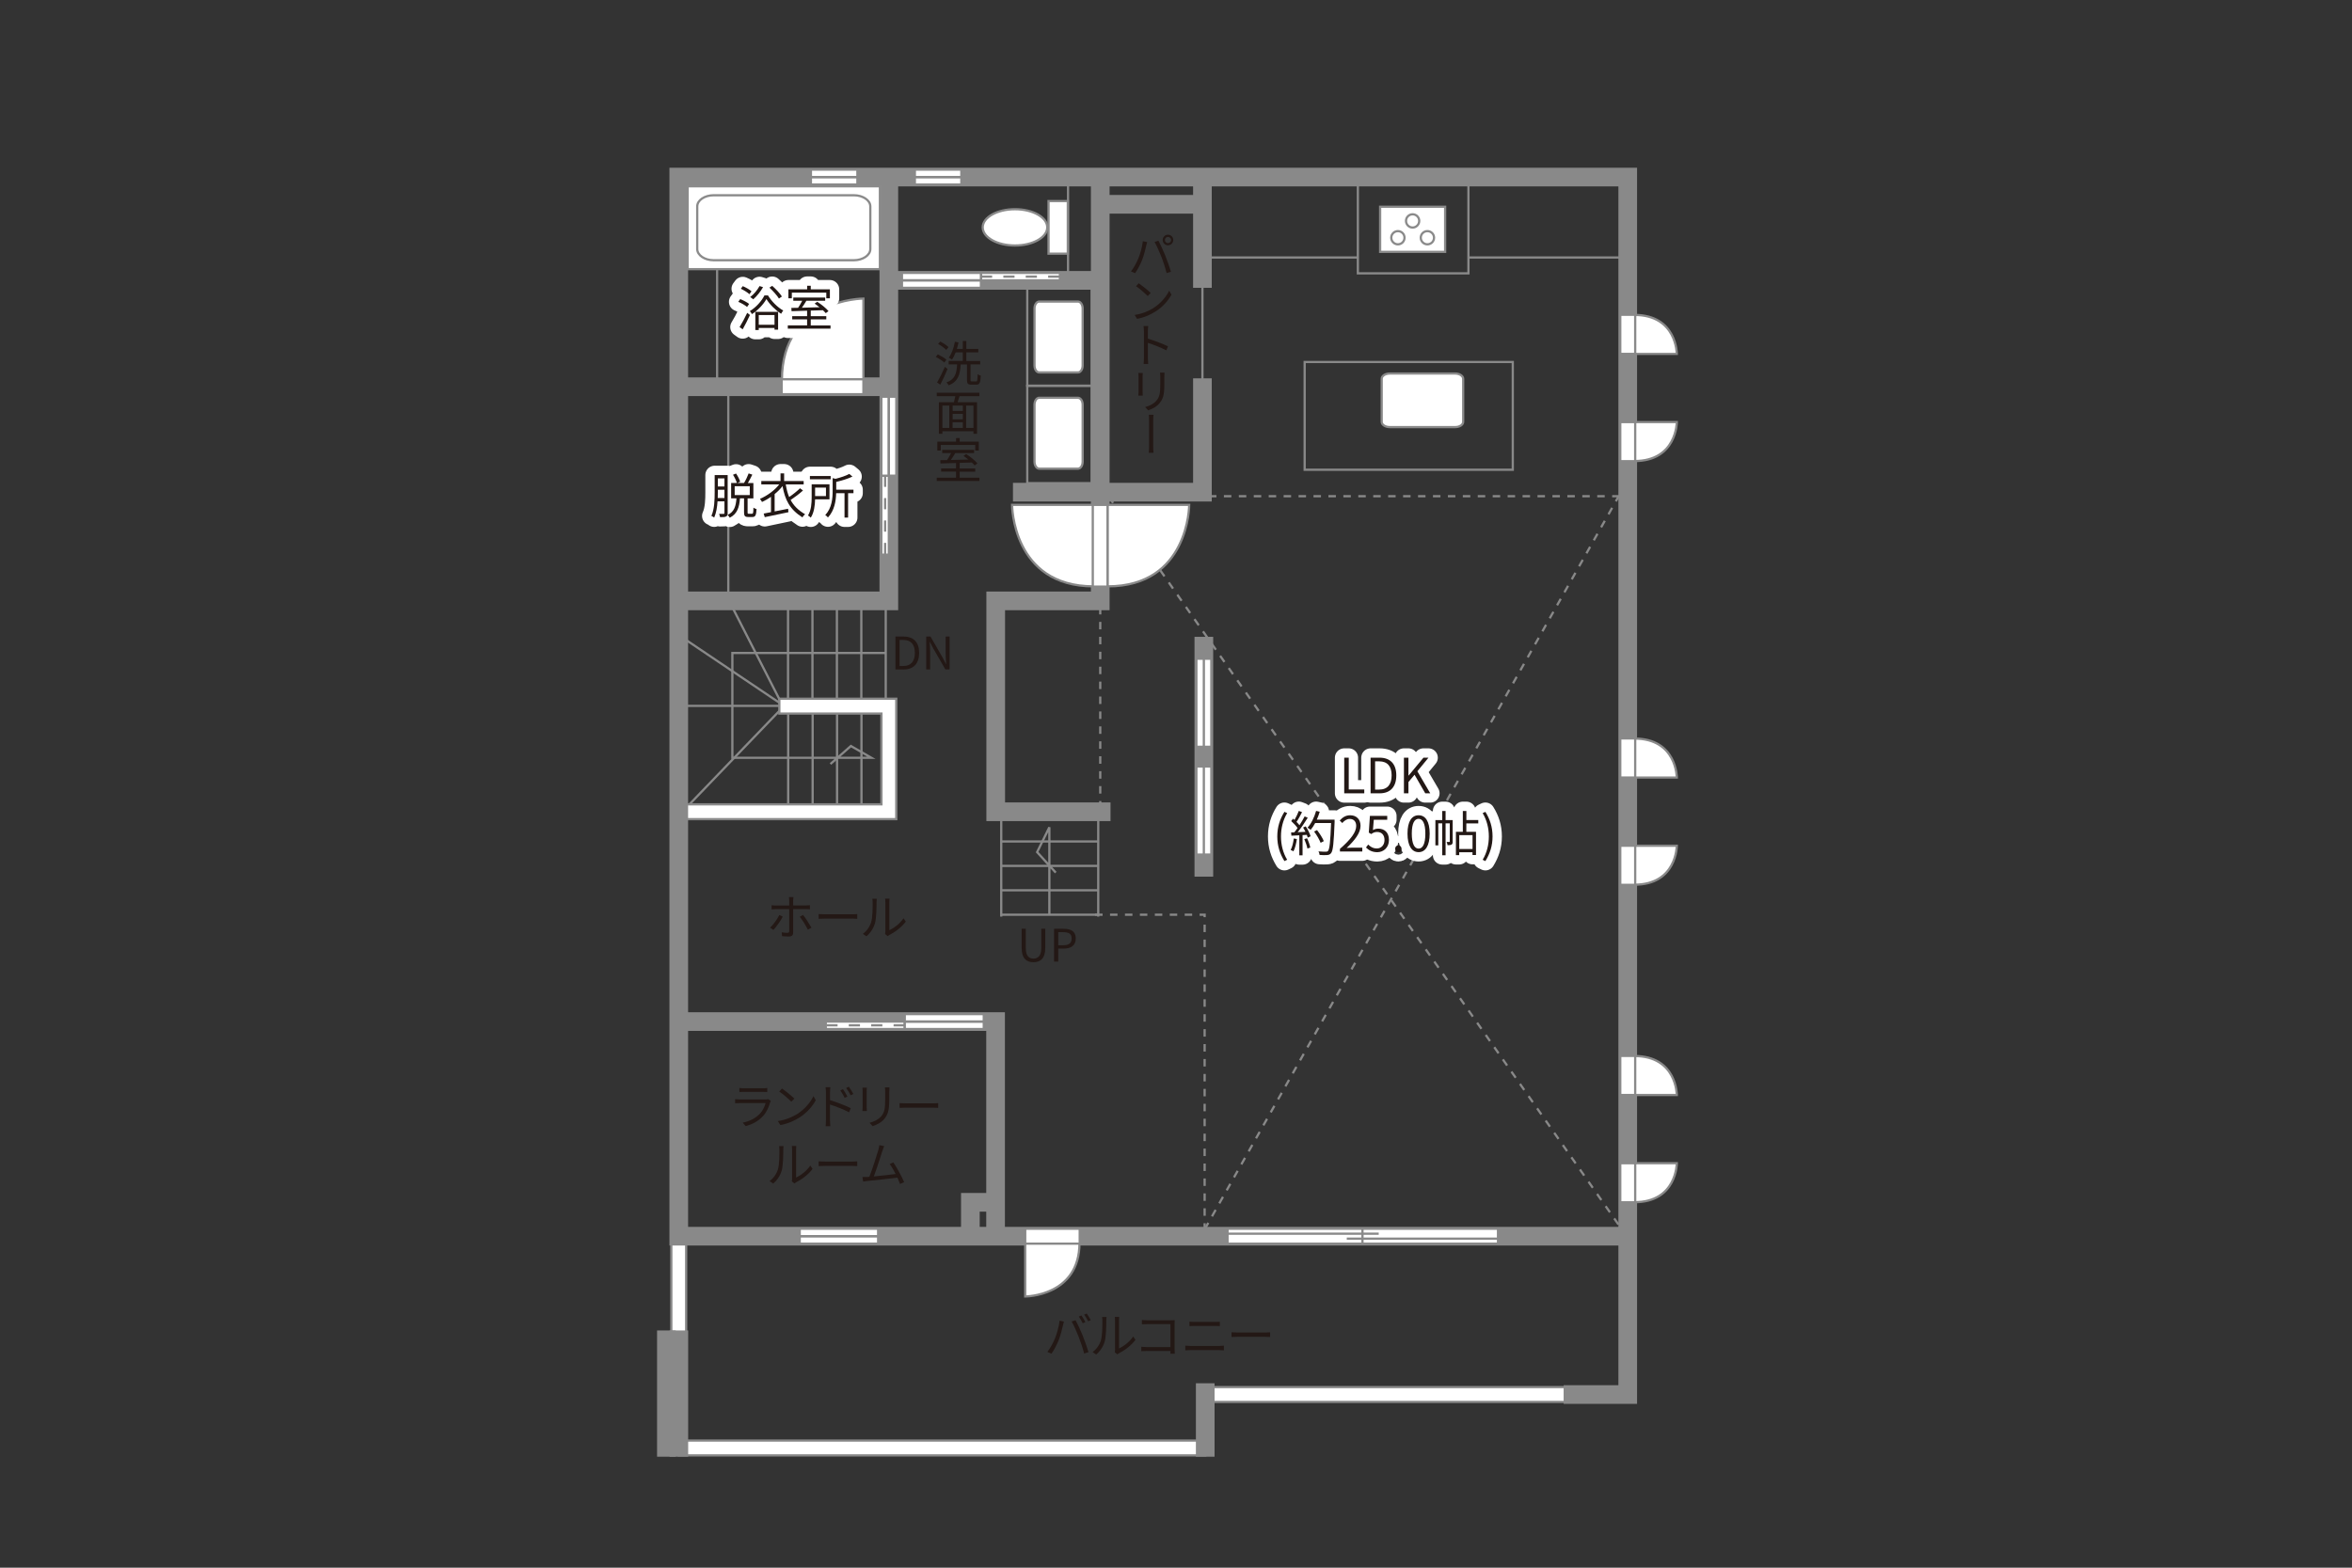 <?xml version="1.0" encoding="UTF-8"?><svg xmlns="http://www.w3.org/2000/svg" viewBox="0 0 630 420"><rect x="0" y="0" width="630" height="420" fill="#333333" stroke="none"/><defs><style>.cls-1{stroke-dasharray:3 3;}.cls-1,.cls-2,.cls-3,.cls-4,.cls-5,.cls-6,.cls-7,.cls-8{fill:none;}.cls-1,.cls-2,.cls-3,.cls-9,.cls-10,.cls-6,.cls-11,.cls-8{stroke-width:.6px;}.cls-1,.cls-3,.cls-9,.cls-5,.cls-6,.cls-11,.cls-8{stroke:#898989;}.cls-2,.cls-10{stroke:#8a8a8a;}.cls-3,.cls-6{stroke-miterlimit:10;}.cls-12{fill:#231815;}.cls-4{stroke:#b29a82;stroke-width:.5px;}.cls-9,.cls-10,.cls-11{fill:#fff;}.cls-5,.cls-7{stroke-width:5px;}.cls-6{stroke-dasharray:2 2;}.cls-7{stroke:#fff;stroke-linejoin:round;}.cls-11{stroke-linecap:square;}</style></defs><g id="_レイヤー_1"><line class="cls-4" x1="294.11" y1="131.59" x2="294.11" y2="157.87"/></g><g id="_罫線"><line class="cls-8" x1="211.12" y1="190.03" x2="211.12" y2="215.88"/><line class="cls-8" x1="217.67" y1="190.03" x2="217.67" y2="215.88"/><line class="cls-8" x1="224.21" y1="190.03" x2="224.21" y2="215.88"/><line class="cls-8" x1="230.75" y1="190.03" x2="230.75" y2="215.88"/><line class="cls-8" x1="211.08" y1="162.12" x2="211.08" y2="187.97"/><line class="cls-8" x1="217.62" y1="162.12" x2="217.62" y2="187.97"/><line class="cls-8" x1="224.17" y1="162.12" x2="224.17" y2="187.97"/><line class="cls-8" x1="230.71" y1="162.12" x2="230.71" y2="187.97"/><line class="cls-8" x1="237.25" y1="162.12" x2="237.25" y2="187.97"/><line class="cls-8" x1="209.17" y1="189.11" x2="182.58" y2="189.11"/><line class="cls-8" x1="182.25" y1="170.44" x2="209.5" y2="188.77"/><line class="cls-8" x1="209.5" y1="188.77" x2="195.83" y2="162.02"/><line class="cls-8" x1="184" y1="216.19" x2="209.17" y2="190.02"/><path class="cls-9" d="M208.75,187.2v3.97h27.35v24.32h-54.85v3.97h58.82v-32.26h-31.32Z"/><rect class="cls-9" x="179.82" y="329.27" width="3.97" height="31"/><rect class="cls-9" x="181.83" y="385.95" width="141" height="3.97"/><rect class="cls-9" x="322.83" y="371.62" width="99.17" height="3.97"/><line class="cls-8" x1="268.19" y1="225.44" x2="294.04" y2="225.44"/><line class="cls-8" x1="268.19" y1="231.98" x2="294.04" y2="231.98"/><line class="cls-8" x1="268.19" y1="238.52" x2="294.04" y2="238.52"/><line class="cls-8" x1="268.19" y1="245.06" x2="294.04" y2="245.06"/><line class="cls-8" x1="268.19" y1="245.57" x2="268.19" y2="217.99"/><line class="cls-8" x1="294.17" y1="245.57" x2="294.17" y2="217.99"/><line class="cls-6" x1="323.83" y1="132.94" x2="436" y2="132.94"/><line class="cls-6" x1="297" y1="133.11" x2="433.67" y2="328.27"/><line class="cls-6" x1="294.71" y1="158.61" x2="294.71" y2="216.27"/><polyline class="cls-6" points="293.33 245.06 322.67 245.06 322.67 330.27"/><line class="cls-6" x1="322.67" y1="329.36" x2="433.58" y2="132.94"/><polyline class="cls-8" points="281.08 245.06 281.08 227.86 281.08 221.64 277.8 228.29 282.79 233.78"/><polyline class="cls-8" points="237.25 174.94 196.17 174.94 196.17 203.02 227.75 203.02 233.41 203.02 227.92 199.86 222.44 204.68"/><rect class="cls-8" x="349.46" y="96.98" width="55.75" height="28.87"/><rect class="cls-8" x="363.71" y="48.48" width="29.62" height="24.75"/><line class="cls-8" x1="363.71" y1="68.98" x2="322.08" y2="68.98"/><line class="cls-8" x1="393.33" y1="68.98" x2="433.83" y2="68.98"/><line class="cls-8" x1="286.08" y1="45.86" x2="286.08" y2="73.61"/><line class="cls-8" x1="322.08" y1="73.36" x2="322.08" y2="104.61"/><line class="cls-8" x1="192.08" y1="71.98" x2="192.08" y2="101.48"/><line class="cls-8" x1="195.08" y1="103.61" x2="195.08" y2="160.98"/></g><g id="_外壁"><line class="cls-5" x1="181.83" y1="356.44" x2="181.83" y2="390.27"/><line class="cls-5" x1="178.5" y1="356.44" x2="178.5" y2="390.27"/><line class="cls-5" x1="322.83" y1="390.27" x2="322.83" y2="370.59"/><polyline class="cls-5" points="418.83 373.61 436 373.61 436 47.44 181.81 47.44 181.81 331.19 434.25 331.19"/><polyline class="cls-5" points="266.67 329.69 266.67 273.69 180.58 273.69"/><polyline class="cls-5" points="259.92 330.27 259.92 322.11 266.67 322.11"/><polyline class="cls-5" points="297.46 217.48 266.71 217.48 266.71 160.98 294.71 160.98 294.71 47.44"/><line class="cls-5" x1="322.46" y1="170.61" x2="322.46" y2="234.86"/><polyline class="cls-5" points="182.96 160.98 238.08 160.98 238.08 47.44"/><line class="cls-5" x1="237.21" y1="103.61" x2="181.81" y2="103.61"/><line class="cls-5" x1="238.71" y1="75.11" x2="293.83" y2="75.11"/><line class="cls-5" x1="294.71" y1="54.73" x2="322.46" y2="54.73"/><line class="cls-5" x1="322.08" y1="47.44" x2="322.08" y2="77.11"/><polyline class="cls-5" points="322.08 101.36 322.08 131.86 271.33 131.86"/></g><g id="_パーツ"><polygon class="cls-11" points="324.46 176.48 320.46 176.48 320.46 200.07 324.46 200.07 324.46 176.48 324.46 176.48"/><line class="cls-8" x1="322.46" y1="200.07" x2="322.46" y2="176.48"/><polygon class="cls-11" points="324.46 205.35 320.46 205.35 320.46 228.95 324.46 228.95 324.46 205.35 324.46 205.35"/><line class="cls-8" x1="322.46" y1="228.95" x2="322.46" y2="205.36"/><rect class="cls-11" x="221.19" y="273.69" width="21.16" height="2"/><polygon class="cls-11" points="263.51 271.69 263.51 275.69 242.35 275.69 242.35 271.69 263.51 271.69 263.51 271.69"/><line class="cls-8" x1="242.35" y1="273.69" x2="263.51" y2="273.69"/><line class="cls-8" x1="242.35" y1="273.69" x2="263.51" y2="273.69"/><line class="cls-1" x1="242.35" y1="274.69" x2="221.2" y2="274.69"/><path class="cls-11" d="M231.27,79.99v21.83h-21.83c0-21.8,21.83-21.83,21.83-21.83Z"/><polygon class="cls-11" points="209.37 105.61 209.37 101.61 231.27 101.61 231.27 105.61 209.37 105.61 209.37 105.61"/><polygon class="cls-11" points="328.8 333.19 328.8 329.19 401.25 329.19 401.25 333.19 328.8 333.19 328.8 333.19"/><line class="cls-8" x1="364.95" y1="329.19" x2="364.95" y2="333.19"/><line class="cls-8" x1="328.8" y1="330.52" x2="369.3" y2="330.52"/><line class="cls-8" x1="360.74" y1="331.85" x2="401.25" y2="331.85"/><path class="cls-11" d="M274.61,347.34v-14.36h14.54c0,14.34-14.54,14.36-14.54,14.36Z"/><polygon class="cls-11" points="289.21 329.19 289.21 333.19 274.61 333.19 274.61 329.19 289.21 329.19 289.21 329.19"/><line class="cls-11" x1="235.21" y1="329.19" x2="235.21" y2="331.19"/><polygon class="cls-11" points="214.21 333.19 214.21 329.19 235.21 329.19 235.21 333.19 214.21 333.19 214.21 333.19"/><line class="cls-8" x1="235.21" y1="331.19" x2="214.21" y2="331.19"/><line class="cls-8" x1="235.21" y1="331.19" x2="214.21" y2="331.19"/><path class="cls-11" d="M449.15,94.81h-11.36v-10.44c11.35,0,11.36,10.44,11.36,10.44Z"/><polygon class="cls-11" points="434 84.33 438 84.33 438 94.81 434 94.81 434 84.33 434 84.33"/><path class="cls-11" d="M449.15,113.08h-11.36v10.44c11.35,0,11.36-10.44,11.36-10.44Z"/><polygon class="cls-11" points="434 123.56 438 123.56 438 113.08 434 113.08 434 123.56 434 123.56"/><path class="cls-11" d="M449.15,208.31h-11.36v-10.44c11.35,0,11.36,10.44,11.36,10.44Z"/><polygon class="cls-11" points="434 197.83 438 197.83 438 208.31 434 208.31 434 197.83 434 197.83"/><path class="cls-11" d="M449.15,226.58h-11.36v10.44c11.35,0,11.36-10.44,11.36-10.44Z"/><polygon class="cls-11" points="434 237.06 438 237.06 438 226.58 434 226.58 434 237.06 434 237.06"/><path class="cls-11" d="M449.15,293.36h-11.36v-10.44c11.35,0,11.36,10.44,11.36,10.44Z"/><polygon class="cls-11" points="434 282.89 438 282.89 438 293.36 434 293.36 434 282.89 434 282.89"/><path class="cls-11" d="M449.15,311.64h-11.36v10.44c11.35,0,11.36-10.44,11.36-10.44Z"/><polygon class="cls-11" points="434 322.11 438 322.11 438 311.64 434 311.64 434 322.11 434 322.11"/><rect class="cls-11" x="236.08" y="127.44" width="2" height="21.16"/><polygon class="cls-11" points="240.08 106.28 236.08 106.28 236.08 127.44 240.08 127.44 240.08 106.28 240.08 106.28"/><line class="cls-8" x1="238.08" y1="127.44" x2="238.08" y2="106.28"/><line class="cls-8" x1="238.08" y1="127.44" x2="238.08" y2="106.28"/><line class="cls-1" x1="237.08" y1="127.44" x2="237.08" y2="148.59"/><rect class="cls-11" x="262.75" y="73.11" width="21.16" height="2"/><polygon class="cls-11" points="241.59 77.11 241.59 73.11 262.75 73.11 262.75 77.11 241.59 77.11 241.59 77.11"/><line class="cls-8" x1="262.75" y1="75.11" x2="241.59" y2="75.11"/><line class="cls-8" x1="262.75" y1="75.11" x2="241.59" y2="75.11"/><line class="cls-1" x1="262.75" y1="74.11" x2="283.91" y2="74.11"/><line class="cls-11" x1="229.67" y1="45.44" x2="229.67" y2="47.44"/><polygon class="cls-11" points="217.21 49.44 217.21 45.44 229.66 45.44 229.66 49.44 217.21 49.44 217.21 49.44"/><line class="cls-8" x1="229.67" y1="47.44" x2="217.21" y2="47.44"/><line class="cls-8" x1="229.67" y1="47.44" x2="217.21" y2="47.44"/><line class="cls-11" x1="257.5" y1="45.44" x2="257.5" y2="47.44"/><polygon class="cls-11" points="245.05 49.44 245.05 45.44 257.5 45.44 257.5 49.44 245.05 49.44 245.05 49.44"/><line class="cls-8" x1="257.5" y1="47.44" x2="245.05" y2="47.44"/><line class="cls-8" x1="257.5" y1="47.44" x2="245.05" y2="47.44"/><path class="cls-11" d="M271.09,135.26h21.83v21.83c-21.8,0-21.83-21.83-21.83-21.83Z"/><polygon class="cls-11" points="296.71 157.16 292.71 157.16 292.71 135.26 296.71 135.26 296.71 157.16 296.71 157.16"/><path class="cls-11" d="M318.54,135.26h-21.83v21.83c21.8,0,21.83-21.83,21.83-21.83Z"/><rect class="cls-3" x="275.16" y="77.25" width="17.26" height="26.09"/><rect class="cls-3" x="275.16" y="103.35" width="17.26" height="26.09"/><rect class="cls-10" x="184.19" y="49.91" width="51.5" height="22.2"/><path class="cls-2" d="M233.12,55.3c0-1.65-1.99-2.99-4.41-2.99h-37.55c-2.42,0-4.4,1.34-4.4,2.99v11.42c0,1.65,1.98,3,4.4,3h37.55c2.42,0,4.41-1.35,4.41-3v-11.42Z"/><rect class="cls-10" x="280.86" y="53.87" width="5.16" height="14.09"/><path class="cls-10" d="M271.87,65.77c4.77,0,8.65-2.17,8.65-4.86s-3.88-4.86-8.65-4.86-8.64,2.17-8.64,4.86,3.87,4.86,8.64,4.86Z"/><path class="cls-10" d="M288.74,80.79c.7,0,1.26.84,1.26,1.86v15.26c0,1.03-.56,1.87-1.26,1.87h-10.37c-.7,0-1.27-.84-1.27-1.87v-15.26c0-1.03.57-1.86,1.27-1.86h10.37Z"/><path class="cls-10" d="M288.74,106.57c.7,0,1.26.84,1.26,1.86v15.26c0,1.03-.56,1.87-1.26,1.87h-10.37c-.7,0-1.27-.84-1.27-1.87v-15.26c0-1.03.57-1.86,1.27-1.86h10.37Z"/><path class="cls-10" d="M391.92,113.02c0,.78-.96,1.4-2.14,1.4h-17.53c-1.18,0-2.15-.62-2.15-1.4v-11.54c0-.78.97-1.41,2.15-1.41h17.53c1.18,0,2.14.64,2.14,1.41v11.54Z"/><rect class="cls-10" x="369.68" y="55.39" width="17.41" height="12.09"/><path class="cls-10" d="M380.56,63.69c0-.98.79-1.77,1.78-1.77s1.78.79,1.78,1.77-.8,1.77-1.78,1.77-1.78-.8-1.78-1.77Z"/><path class="cls-10" d="M372.66,63.69c0-.98.8-1.77,1.78-1.77s1.77.79,1.77,1.77-.79,1.77-1.77,1.77-1.78-.8-1.78-1.77Z"/><path class="cls-10" d="M376.61,59.18c0-.98.8-1.77,1.77-1.77s1.77.79,1.77,1.77-.8,1.78-1.77,1.78-1.77-.8-1.77-1.78Z"/></g><g id="_文字"><path class="cls-12" d="M252.94,97.14c-.48-.47-1.47-1.11-2.28-1.51l.53-.69c.79.38,1.81.96,2.31,1.42l-.57.78ZM253.81,98.84c-.55,1.36-1.3,2.99-1.94,4.21l-.86-.58c.6-1.03,1.46-2.73,2.09-4.19l.7.56ZM253.46,93.74c-.46-.49-1.4-1.16-2.18-1.59l.57-.65c.78.39,1.74,1.01,2.21,1.5l-.6.74ZM261.44,102.19c.33,0,.39-.27.43-1.95.21.17.58.34.84.4-.09,1.91-.31,2.42-1.18,2.42h-1.31c-.96,0-1.21-.29-1.21-1.29v-4.13h-1.68c-.18,2.77-.69,4.58-3.22,5.6-.1-.23-.38-.6-.6-.77,2.33-.86,2.72-2.42,2.86-4.84h-2.26v-.92h3.78v-2.31h-1.9c-.3.74-.62,1.42-1,1.94-.2-.14-.61-.42-.85-.52.78-1.03,1.33-2.64,1.64-4.26l.96.18c-.12.6-.26,1.18-.44,1.74h1.59v-2.12h.95v2.12h3.2v.92h-3.2v2.31h3.71v.92h-2.59v4.12c0,.36.05.43.38.43h1.1Z"/><path class="cls-12" d="M257.01,106.14c-.16.55-.34,1.13-.51,1.62h5.21v8.46h-.97v-.69h-8.31v.69h-.94v-8.46h4.02c.14-.49.27-1.09.38-1.62h-4.98v-.92h11.43v.92h-5.33ZM252.43,114.64h1.85v-5.98h-1.85v5.98ZM257.91,108.66h-2.74v1.43h2.74v-1.43ZM257.91,110.88h-2.74v1.46h2.74v-1.46ZM255.16,114.64h2.74v-1.51h-2.74v1.51ZM260.74,108.66h-1.95v5.98h1.95v-5.98Z"/><path class="cls-12" d="M262.35,127.98v.87h-11.44v-.87h5.17v-1.62h-3.99v-.86h3.99v-1.46c-1.57.05-3.03.09-4.17.13l-.05-.88c.53-.01,1.14-.01,1.81-.03.38-.56.79-1.27,1.1-1.88h-2.39v-.86h8.54v.86h-5.04c-.36.61-.79,1.29-1.2,1.86,1.46-.04,3.09-.08,4.72-.13-.43-.35-.88-.69-1.3-.98l.69-.48c1.09.69,2.41,1.74,3.02,2.5l-.73.55c-.2-.23-.46-.51-.77-.79-1.08.04-2.18.08-3.25.1v1.5h4.16v.86h-4.16v1.62h5.29ZM251.99,120.71h-.92v-2.39h5.02v-.96h.97v.96h5.12v2.39h-.96v-1.5h-9.23v1.5Z"/><path class="cls-12" d="M200.12,82.24c-.51-.44-1.52-1.03-2.37-1.38l.53-.73c.82.33,1.86.87,2.38,1.3l-.55.81ZM198.1,87.63c.58-.92,1.42-2.47,2.05-3.82l.73.58c-.57,1.27-1.31,2.7-1.95,3.84l-.83-.6ZM200.74,78.82c-.48-.46-1.48-1.08-2.3-1.46l.52-.7c.82.35,1.85.92,2.34,1.39l-.56.77ZM205.72,79.16c.98,1.62,2.6,3.22,4.08,4.03-.19.23-.43.6-.57.87-1.47-.92-3.07-2.51-3.94-3.94-.78,1.39-2.28,3.03-3.89,4.04-.1-.26-.35-.6-.55-.82,1.64-.96,3.18-2.7,3.91-4.19h.95ZM204.39,76.93c-.68,1.21-1.69,2.46-2.63,3.26-.18-.17-.57-.46-.82-.6.97-.73,1.91-1.85,2.51-2.95l.94.29ZM202.31,83.54h6.11v4.78h-.96v-.46h-4.22v.55h-.92v-4.88ZM203.24,84.41v2.6h4.22v-2.6h-4.22ZM208.65,79.99c-.49-.81-1.59-2.04-2.55-2.93l.74-.48c.98.86,2.09,2.04,2.6,2.85l-.79.56Z"/><path class="cls-12" d="M222.46,87.18v.87h-11.44v-.87h5.17v-1.62h-3.99v-.86h3.99v-1.46c-1.57.05-3.03.09-4.17.13l-.05-.88c.53-.01,1.14-.01,1.81-.03.38-.56.79-1.27,1.1-1.88h-2.39v-.86h8.54v.86h-5.04c-.36.61-.79,1.29-1.2,1.86,1.46-.04,3.09-.08,4.72-.13-.43-.35-.88-.69-1.3-.98l.69-.48c1.09.69,2.41,1.74,3.02,2.5l-.73.55c-.2-.23-.46-.51-.77-.79-1.08.04-2.18.08-3.25.1v1.5h4.16v.86h-4.16v1.62h5.29ZM212.1,79.91h-.92v-2.39h5.02v-.96h.97v.96h5.12v2.39h-.96v-1.5h-9.23v1.5Z"/><path class="cls-7" d="M200.12,82.24c-.51-.44-1.52-1.03-2.37-1.38l.53-.73c.82.33,1.86.87,2.38,1.3l-.55.81ZM198.1,87.63c.58-.92,1.42-2.47,2.05-3.82l.73.58c-.57,1.27-1.31,2.7-1.95,3.84l-.83-.6ZM200.74,78.82c-.48-.46-1.48-1.08-2.3-1.46l.52-.7c.82.35,1.85.92,2.34,1.39l-.56.77ZM205.72,79.16c.98,1.62,2.6,3.22,4.08,4.03-.19.23-.43.6-.57.87-1.47-.92-3.07-2.51-3.94-3.94-.78,1.39-2.28,3.03-3.89,4.04-.1-.26-.35-.6-.55-.82,1.64-.96,3.18-2.7,3.91-4.19h.95ZM204.39,76.93c-.68,1.21-1.69,2.46-2.63,3.26-.18-.17-.57-.46-.82-.6.97-.73,1.91-1.85,2.51-2.95l.94.29ZM202.31,83.54h6.11v4.78h-.96v-.46h-4.22v.55h-.92v-4.88ZM203.24,84.41v2.6h4.22v-2.6h-4.22ZM208.65,79.99c-.49-.81-1.59-2.04-2.55-2.93l.74-.48c.98.86,2.09,2.04,2.6,2.85l-.79.56Z"/><path class="cls-7" d="M222.46,87.18v.87h-11.44v-.87h5.17v-1.62h-3.99v-.86h3.99v-1.46c-1.57.05-3.03.09-4.17.13l-.05-.88c.53-.01,1.14-.01,1.81-.03.38-.56.79-1.27,1.1-1.88h-2.39v-.86h8.54v.86h-5.04c-.36.61-.79,1.29-1.2,1.86,1.46-.04,3.09-.08,4.72-.13-.43-.35-.88-.69-1.3-.98l.69-.48c1.09.69,2.41,1.74,3.02,2.5l-.73.55c-.2-.23-.46-.51-.77-.79-1.08.04-2.18.08-3.25.1v1.5h4.16v.86h-4.16v1.62h5.29ZM212.1,79.91h-.92v-2.39h5.02v-.96h.97v.96h5.12v2.39h-.96v-1.5h-9.23v1.5Z"/><path class="cls-12" d="M200.12,82.24c-.51-.44-1.52-1.03-2.37-1.38l.53-.73c.82.33,1.86.87,2.38,1.3l-.55.81ZM198.1,87.63c.58-.92,1.42-2.47,2.05-3.82l.73.58c-.57,1.27-1.31,2.7-1.95,3.84l-.83-.6ZM200.74,78.82c-.48-.46-1.48-1.08-2.3-1.46l.52-.7c.82.35,1.85.92,2.34,1.39l-.56.77ZM205.72,79.16c.98,1.62,2.6,3.22,4.08,4.03-.19.23-.43.6-.57.87-1.47-.92-3.07-2.51-3.94-3.94-.78,1.39-2.28,3.03-3.89,4.04-.1-.26-.35-.6-.55-.82,1.64-.96,3.18-2.7,3.91-4.19h.95ZM204.39,76.93c-.68,1.21-1.69,2.46-2.63,3.26-.18-.17-.57-.46-.82-.6.97-.73,1.91-1.85,2.51-2.95l.94.29ZM202.31,83.54h6.11v4.78h-.96v-.46h-4.22v.55h-.92v-4.88ZM203.24,84.41v2.6h4.22v-2.6h-4.22ZM208.65,79.99c-.49-.81-1.59-2.04-2.55-2.93l.74-.48c.98.86,2.09,2.04,2.6,2.85l-.79.56Z"/><path class="cls-12" d="M222.46,87.18v.87h-11.44v-.87h5.17v-1.62h-3.99v-.86h3.99v-1.46c-1.57.05-3.03.09-4.17.13l-.05-.88c.53-.01,1.14-.01,1.81-.03.38-.56.79-1.27,1.1-1.88h-2.39v-.86h8.54v.86h-5.04c-.36.61-.79,1.29-1.2,1.86,1.46-.04,3.09-.08,4.72-.13-.43-.35-.88-.69-1.3-.98l.69-.48c1.09.69,2.41,1.74,3.02,2.5l-.73.55c-.2-.23-.46-.51-.77-.79-1.08.04-2.18.08-3.25.1v1.5h4.16v.86h-4.16v1.62h5.29ZM212.1,79.91h-.92v-2.39h5.02v-.96h.97v.96h5.12v2.39h-.96v-1.5h-9.23v1.5Z"/><path class="cls-12" d="M194.92,137.45c0,.49-.12.77-.43.92-.3.17-.78.18-1.61.18-.04-.23-.16-.64-.27-.88.56.01,1.08.01,1.22.01.17-.01.22-.08.22-.25v-3.12h-1.85c-.1,1.52-.35,3.12-.9,4.35-.17-.14-.53-.36-.75-.44.83-1.82.88-4.41.88-6.31v-4.64h3.48v10.17ZM194.05,133.42v-2.21h-1.77v.71c0,.46,0,.96-.03,1.5h1.79ZM192.28,128.17v2.16h1.77v-2.16h-1.77ZM201.47,137.62c.26,0,.31-.21.34-1.61.21.16.58.31.84.38-.09,1.68-.34,2.12-1.11,2.12h-1.12c-.9,0-1.12-.3-1.12-1.26v-3.74h-1.09c-.18,2.33-.69,4.16-2.74,5.19-.1-.23-.38-.57-.58-.74,1.85-.86,2.22-2.46,2.38-4.45h-1.43v-4.11h1.55c-.18-.6-.61-1.52-1.05-2.21l.82-.33c.47.69.94,1.6,1.1,2.2l-.75.34h1.78c.46-.73.96-1.79,1.24-2.57l.99.33c-.38.75-.79,1.59-1.2,2.25h1.48v4.11h-1.55v3.74c0,.34.04.38.31.38h.91ZM196.79,132.64h4.04v-2.38h-4.04v2.38Z"/><path class="cls-12" d="M215.11,131.39c-.96.87-2.28,1.87-3.34,2.56.81,1.5,2,2.73,3.88,3.82-.26.18-.57.55-.7.85-3.45-2.18-4.68-4.72-5.34-8.4-.58.77-1.31,1.5-2.12,2.15v4.64c1.14-.22,2.41-.47,3.61-.71l.09.92c-2.24.48-4.65.98-6.34,1.33l-.29-.96c.56-.1,1.22-.23,1.96-.38v-4.11c-.75.53-1.57,1-2.41,1.38-.12-.25-.38-.62-.55-.83,2.02-.87,3.99-2.34,5.16-3.87h-4.8v-.91h5.15v-2.05h.97v2.05h5.23v.91h-4.8c.21,1.27.49,2.38.91,3.38,1-.68,2.17-1.61,2.91-2.35l.81.6Z"/><path class="cls-12" d="M218.33,133.78c-.04,1.57-.26,3.55-1.16,4.9-.14-.16-.55-.47-.74-.58.88-1.4.98-3.38.98-4.85v-3.5h4.77v4.03h-3.85ZM222.5,128.4h-5.56v-.87h5.56v.87ZM218.33,130.64v2.26h2.91v-2.26h-2.91ZM228.6,132.13h-1.43v6.54h-.96v-6.54h-2.24c-.05,2.03-.44,4.64-2.2,6.51-.14-.21-.48-.53-.72-.65,1.79-1.91,1.98-4.5,1.98-6.46v-3.44l.77.19c1.38-.35,2.83-.83,3.68-1.31l.86.71c-1.17.57-2.83,1.07-4.35,1.43v2.08h4.62v.94Z"/><path class="cls-7" d="M194.92,137.45c0,.49-.12.77-.43.92-.3.17-.78.18-1.61.18-.04-.23-.16-.64-.27-.88.56.01,1.08.01,1.22.01.17-.01.22-.08.22-.25v-3.12h-1.85c-.1,1.52-.35,3.12-.9,4.35-.17-.14-.53-.36-.75-.44.83-1.82.88-4.41.88-6.31v-4.64h3.48v10.17ZM194.05,133.42v-2.21h-1.77v.71c0,.46,0,.96-.03,1.5h1.79ZM192.28,128.17v2.16h1.77v-2.16h-1.77ZM201.47,137.62c.26,0,.31-.21.34-1.61.21.16.58.31.84.38-.09,1.68-.34,2.12-1.11,2.12h-1.12c-.9,0-1.12-.3-1.12-1.26v-3.74h-1.09c-.18,2.33-.69,4.16-2.74,5.19-.1-.23-.38-.57-.58-.74,1.85-.86,2.22-2.46,2.38-4.45h-1.43v-4.11h1.55c-.18-.6-.61-1.52-1.05-2.21l.82-.33c.47.69.94,1.6,1.1,2.2l-.75.34h1.78c.46-.73.96-1.79,1.24-2.57l.99.33c-.38.75-.79,1.59-1.2,2.25h1.48v4.11h-1.55v3.74c0,.34.04.38.31.38h.91ZM196.79,132.64h4.04v-2.38h-4.04v2.38Z"/><path class="cls-7" d="M215.11,131.39c-.96.87-2.28,1.87-3.34,2.56.81,1.5,2,2.73,3.88,3.82-.26.18-.57.55-.7.85-3.45-2.18-4.68-4.72-5.34-8.4-.58.77-1.31,1.5-2.12,2.15v4.64c1.14-.22,2.41-.47,3.61-.71l.09.92c-2.24.48-4.65.98-6.34,1.33l-.29-.96c.56-.1,1.22-.23,1.96-.38v-4.11c-.75.53-1.57,1-2.41,1.38-.12-.25-.38-.62-.55-.83,2.02-.87,3.99-2.34,5.16-3.87h-4.8v-.91h5.15v-2.05h.97v2.05h5.23v.91h-4.8c.21,1.27.49,2.38.91,3.38,1-.68,2.17-1.61,2.91-2.35l.81.6Z"/><path class="cls-7" d="M218.33,133.78c-.04,1.57-.26,3.55-1.16,4.9-.14-.16-.55-.47-.74-.58.88-1.4.98-3.38.98-4.85v-3.5h4.77v4.03h-3.85ZM222.5,128.4h-5.56v-.87h5.56v.87ZM218.33,130.64v2.26h2.91v-2.26h-2.91ZM228.6,132.13h-1.43v6.54h-.96v-6.54h-2.24c-.05,2.03-.44,4.64-2.2,6.51-.14-.21-.48-.53-.72-.65,1.79-1.91,1.98-4.5,1.98-6.46v-3.44l.77.19c1.38-.35,2.83-.83,3.68-1.31l.86.71c-1.17.57-2.83,1.07-4.35,1.43v2.08h4.62v.94Z"/><path class="cls-12" d="M194.92,137.45c0,.49-.12.77-.43.92-.3.17-.78.18-1.61.18-.04-.23-.16-.64-.27-.88.56.01,1.08.01,1.22.01.17-.01.22-.08.22-.25v-3.12h-1.85c-.1,1.52-.35,3.12-.9,4.35-.17-.14-.53-.36-.75-.44.83-1.82.88-4.41.88-6.31v-4.64h3.48v10.17ZM194.05,133.42v-2.21h-1.77v.71c0,.46,0,.96-.03,1.5h1.79ZM192.28,128.17v2.16h1.77v-2.16h-1.77ZM201.47,137.62c.26,0,.31-.21.34-1.61.21.16.58.31.84.38-.09,1.68-.34,2.12-1.11,2.12h-1.12c-.9,0-1.12-.3-1.12-1.26v-3.74h-1.09c-.18,2.33-.69,4.16-2.74,5.19-.1-.23-.38-.57-.58-.74,1.85-.86,2.22-2.46,2.38-4.45h-1.43v-4.11h1.55c-.18-.6-.61-1.52-1.05-2.21l.82-.33c.47.69.94,1.6,1.1,2.2l-.75.34h1.78c.46-.73.96-1.79,1.24-2.57l.99.33c-.38.75-.79,1.59-1.2,2.25h1.48v4.11h-1.55v3.74c0,.34.04.38.31.38h.91ZM196.79,132.64h4.04v-2.38h-4.04v2.38Z"/><path class="cls-12" d="M215.11,131.39c-.96.87-2.28,1.87-3.34,2.56.81,1.5,2,2.73,3.88,3.82-.26.18-.57.55-.7.85-3.45-2.18-4.68-4.72-5.34-8.4-.58.77-1.31,1.5-2.12,2.15v4.64c1.14-.22,2.41-.47,3.61-.71l.09.92c-2.24.48-4.65.98-6.34,1.33l-.29-.96c.56-.1,1.22-.23,1.96-.38v-4.11c-.75.53-1.57,1-2.41,1.38-.12-.25-.38-.62-.55-.83,2.02-.87,3.99-2.34,5.16-3.87h-4.8v-.91h5.15v-2.05h.97v2.05h5.23v.91h-4.8c.21,1.27.49,2.38.91,3.38,1-.68,2.17-1.61,2.91-2.35l.81.6Z"/><path class="cls-12" d="M218.33,133.78c-.04,1.57-.26,3.55-1.16,4.9-.14-.16-.55-.47-.74-.58.88-1.4.98-3.38.98-4.85v-3.5h4.77v4.03h-3.85ZM222.5,128.4h-5.56v-.87h5.56v.87ZM218.33,130.64v2.26h2.91v-2.26h-2.91ZM228.6,132.13h-1.43v6.54h-.96v-6.54h-2.24c-.05,2.03-.44,4.64-2.2,6.51-.14-.21-.48-.53-.72-.65,1.79-1.91,1.98-4.5,1.98-6.46v-3.44l.77.19c1.38-.35,2.83-.83,3.68-1.31l.86.71c-1.17.57-2.83,1.07-4.35,1.43v2.08h4.62v.94Z"/><path class="cls-12" d="M283.81,353.82l1.16.25c-.08.29-.18.66-.23.94-.18.82-.64,2.74-1.18,4.07-.48,1.2-1.18,2.54-1.91,3.58l-1.1-.47c.82-1.08,1.55-2.44,2-3.54.56-1.34,1.1-3.32,1.27-4.82ZM287.05,354.04l1.05-.35c.52.94,1.35,2.73,1.9,4.11.53,1.29,1.22,3.28,1.56,4.45l-1.16.38c-.33-1.33-.92-3.08-1.47-4.47-.52-1.34-1.31-3.15-1.88-4.11ZM290.72,354.21l-.7.31c-.26-.53-.7-1.31-1.05-1.81l.69-.29c.32.46.81,1.25,1.07,1.78ZM292.17,353.68l-.7.31c-.29-.57-.7-1.3-1.08-1.79l.69-.29c.35.47.84,1.29,1.09,1.77Z"/><path class="cls-12" d="M294.89,359.02c.38-1.18.39-3.78.39-5.23,0-.39-.04-.68-.09-.95h1.2c-.01.16-.06.55-.06.94,0,1.44-.05,4.23-.4,5.53-.39,1.39-1.22,2.67-2.31,3.58l-.97-.66c1.09-.78,1.87-1.94,2.26-3.2ZM298.67,361.56v-7.79c0-.49-.06-.87-.08-.96h1.2c-.01.09-.05.47-.05.96v7.5c1.2-.55,2.79-1.73,3.8-3.2l.61.88c-1.12,1.52-2.93,2.86-4.43,3.6-.21.12-.35.22-.44.3l-.69-.57c.05-.21.09-.47.09-.73Z"/><path class="cls-12" d="M307.29,353.72h6.41c.31,0,.7-.01.96-.03-.01.3-.04.7-.04,1.01v6.71c0,.47.04,1.05.05,1.26h-1.17c.01-.14.01-.42.03-.73h-6.36c-.53,0-1.12.03-1.47.05v-1.18c.34.04.9.08,1.44.08h6.38v-6.14h-6.23c-.48,0-1.13.03-1.43.04v-1.16c.43.05,1,.08,1.42.08Z"/><path class="cls-12" d="M318.85,360.59h7.79c.39,0,.81-.03,1.18-.07v1.25c-.39-.04-.83-.06-1.18-.06h-7.79c-.47,0-.92.04-1.36.06v-1.25c.44.03.9.07,1.36.07ZM319.89,354.15h5.56c.47,0,.92-.01,1.29-.05v1.17c-.36-.03-.86-.04-1.29-.04h-5.56c-.46,0-.88.03-1.29.04v-1.17c.42.03.86.05,1.29.05Z"/><path class="cls-12" d="M331.69,356.99h7.12c.65,0,1.12-.04,1.4-.06v1.27c-.26-.01-.81-.06-1.39-.06h-7.14c-.71,0-1.4.03-1.81.06v-1.27c.39.03,1.08.06,1.81.06Z"/><path class="cls-12" d="M306.11,64.62l1.16.23c-.09.27-.18.65-.23.92-.18.81-.62,2.67-1.14,3.94-.46,1.16-1.16,2.46-1.86,3.48l-1.1-.47c.81-1.05,1.51-2.38,1.95-3.43.55-1.31,1.08-3.22,1.23-4.68ZM309.26,64.83l1.04-.35c.48.92,1.3,2.67,1.83,4,.51,1.24,1.18,3.17,1.52,4.32l-1.16.36c-.33-1.29-.87-3-1.4-4.34-.51-1.3-1.29-3.06-1.83-3.99ZM312.85,62.88c.78,0,1.42.64,1.42,1.42s-.64,1.42-1.42,1.42-1.42-.64-1.42-1.42.62-1.42,1.42-1.42ZM312.85,65.13c.46,0,.83-.36.83-.83s-.38-.83-.83-.83-.83.38-.83.83.36.83.83.83Z"/><path class="cls-12" d="M308.97,82.51c1.95-1.22,3.47-3.09,4.2-4.64l.62,1.08c-.87,1.57-2.34,3.29-4.25,4.49-1.26.79-2.85,1.59-4.97,1.98l-.65-1.04c2.2-.34,3.83-1.1,5.04-1.86ZM308.22,78.49l-.78.82c-.65-.65-2.21-2.02-3.16-2.64l.73-.78c.88.6,2.52,1.9,3.21,2.6Z"/><path class="cls-12" d="M306.4,88.67c0-.36-.03-.94-.09-1.33h1.25c-.05.39-.09.94-.09,1.33v2.05c1.66.51,4.06,1.4,5.38,2.07l-.44,1.08c-1.37-.74-3.54-1.57-4.94-2.02v4.15c0,.4.04,1.08.08,1.5h-1.22c.05-.4.08-1.01.08-1.5v-7.33Z"/><path class="cls-12" d="M306.05,100.83v4.21c0,.33.03.74.05.96h-1.2c.03-.18.07-.59.07-.96v-4.21c0-.22-.03-.66-.05-.9h1.18c-.03.23-.05.6-.05.9ZM311.88,100.92v2.04c0,3.04-.42,4.03-1.34,5.11-.81.99-2.07,1.55-2.99,1.86l-.82-.87c1.16-.3,2.22-.81,2.99-1.69.91-1.05,1.07-2.07,1.07-4.45v-2c0-.42-.03-.78-.07-1.09h1.2c-.03.31-.04.68-.04,1.09Z"/><path class="cls-12" d="M307.78,112.55c0-.36,0-1.01-.06-1.44h1.26c-.08.43-.08,1.08-.08,1.43v6.99c-.01.39-.01,1.2.08,1.78h-1.27c.08-.58.08-1.33.08-1.78v-6.98Z"/><path class="cls-12" d="M360.06,202.99h1.21v8.52h4.16v1.03h-5.37v-9.54Z"/><path class="cls-12" d="M367.12,202.99h2.39c2.92,0,4.5,1.72,4.5,4.75s-1.57,4.8-4.45,4.8h-2.44v-9.54ZM369.41,211.54c2.25,0,3.35-1.4,3.35-3.81s-1.11-3.76-3.35-3.76h-1.08v7.57h1.08Z"/><path class="cls-12" d="M376.05,202.99h1.21v4.8h.04l3.98-4.8h1.35l-2.98,3.64,3.45,5.9h-1.34l-2.86-4.97-1.64,1.95v3.02h-1.21v-9.54Z"/><path class="cls-12" d="M342.13,224.09c0-2.55.71-4.65,1.91-6.59l.74.34c-1.13,1.86-1.66,4.04-1.66,6.25s.53,4.41,1.66,6.25l-.74.35c-1.2-1.95-1.91-4.04-1.91-6.6Z"/><path class="cls-12" d="M347.38,224.78c-.18,1.22-.49,2.47-.92,3.3-.16-.12-.55-.3-.75-.36.43-.79.7-1.95.84-3.09l.83.16ZM349.76,221.41c.53.83,1.11,1.94,1.29,2.64l-.77.36c-.05-.22-.13-.47-.25-.74l-1.13.07v5.41h-.87v-5.36l-2.12.1-.08-.87c.26,0,.56-.01.86-.03.29-.34.58-.73.87-1.16-.4-.58-1.09-1.31-1.7-1.86l.49-.64c.13.1.26.22.39.34.43-.73.88-1.7,1.16-2.42l.86.33c-.44.87-.99,1.91-1.48,2.61.31.31.58.62.79.9.53-.82,1.03-1.66,1.39-2.37l.83.36c-.75,1.22-1.79,2.76-2.69,3.87.65-.03,1.37-.06,2.08-.09-.19-.4-.42-.81-.64-1.16l.71-.31ZM350.1,224.57c.38.79.75,1.82.87,2.5l-.77.26c-.12-.68-.48-1.72-.83-2.52l.73-.23ZM357.49,220.08c-.23,5.82-.42,7.84-.95,8.48-.3.38-.58.47-1.08.52-.43.04-1.22.03-2-.03-.03-.27-.13-.69-.31-.95.87.08,1.66.08,1.99.08.25,0,.42-.03.56-.19.43-.44.65-2.42.84-7.49h-4.26c-.36.69-.78,1.31-1.21,1.82-.18-.16-.61-.44-.85-.57,1-1.08,1.83-2.78,2.31-4.5l.97.22c-.22.73-.48,1.44-.79,2.12h4.77v.49ZM353.74,225.8c-.3-.79-1.03-2.08-1.75-3.03l.78-.38c.73.91,1.51,2.15,1.82,2.96l-.84.44Z"/><path class="cls-12" d="M358.9,227.43c2.99-2.61,4.37-4.51,4.37-6.15,0-1.09-.57-1.88-1.75-1.88-.78,0-1.46.48-1.98,1.1l-.69-.68c.78-.84,1.6-1.4,2.81-1.4,1.7,0,2.77,1.12,2.77,2.82,0,1.9-1.5,3.83-3.73,5.95.49-.04,1.08-.09,1.56-.09h2.64v1.03h-5.99v-.7Z"/><path class="cls-12" d="M365.9,227.04l.58-.78c.55.55,1.24,1.05,2.34,1.05s2.03-.86,2.03-2.25-.78-2.17-1.98-2.17c-.64,0-1.04.19-1.59.56l-.64-.39.3-4.47h4.64v1.03h-3.6l-.23,2.76c.43-.23.84-.38,1.42-.38,1.59,0,2.87.94,2.87,3.03s-1.51,3.28-3.12,3.28c-1.48,0-2.39-.62-3.03-1.26Z"/><path class="cls-12" d="M373.7,227.4c0-.55.39-.92.86-.92s.86.38.86.92-.39.9-.86.9-.86-.36-.86-.9Z"/><path class="cls-12" d="M377.01,223.33c0-3.31,1.16-4.91,2.98-4.91s2.96,1.61,2.96,4.91-1.16,4.97-2.96,4.97-2.98-1.65-2.98-4.97ZM381.79,223.33c0-2.78-.73-3.96-1.81-3.96s-1.82,1.18-1.82,3.96.73,4.02,1.82,4.02,1.81-1.21,1.81-4.02Z"/><path class="cls-12" d="M389.12,225.45c0,.39-.05.65-.3.81-.25.16-.58.18-1.08.18-.03-.25-.13-.62-.25-.87.35.01.61.01.71,0,.1,0,.13-.03.13-.13v-4.86h-1.12v8.55h-.9v-8.55h-1.05v5.9h-.78v-6.77h1.83v-2.44h.9v2.44h1.9v5.75ZM392.77,220.6v2.25h2.59v6.21h-.94v-.73h-3.56v.77h-.88v-6.25h1.85v-5.58h.95v2.42h3.19v.91h-3.19ZM394.43,223.74h-3.56v3.72h3.56v-3.72Z"/><path class="cls-12" d="M397.14,230.34c1.12-1.85,1.66-4.04,1.66-6.25s-.55-4.39-1.66-6.25l.73-.34c1.21,1.94,1.92,4.04,1.92,6.59s-.72,4.65-1.92,6.6l-.73-.35Z"/><path class="cls-7" d="M360.06,202.99h1.21v8.52h4.16v1.03h-5.37v-9.54Z"/><path class="cls-7" d="M367.12,202.99h2.39c2.92,0,4.5,1.72,4.5,4.75s-1.57,4.8-4.45,4.8h-2.44v-9.54ZM369.41,211.54c2.25,0,3.35-1.4,3.35-3.81s-1.11-3.76-3.35-3.76h-1.08v7.57h1.08Z"/><path class="cls-7" d="M376.05,202.99h1.21v4.8h.04l3.98-4.8h1.35l-2.98,3.64,3.45,5.9h-1.34l-2.86-4.97-1.64,1.95v3.02h-1.21v-9.54Z"/><path class="cls-7" d="M342.13,224.09c0-2.55.71-4.65,1.91-6.59l.74.34c-1.13,1.86-1.66,4.04-1.66,6.25s.53,4.41,1.66,6.25l-.74.35c-1.2-1.95-1.91-4.04-1.91-6.6Z"/><path class="cls-7" d="M347.38,224.78c-.18,1.22-.49,2.47-.92,3.3-.16-.12-.55-.3-.75-.36.43-.79.7-1.95.84-3.09l.83.16ZM349.76,221.41c.53.83,1.11,1.94,1.29,2.64l-.77.36c-.05-.22-.13-.47-.25-.74l-1.13.07v5.41h-.87v-5.36l-2.12.1-.08-.87c.26,0,.56-.01.86-.03.29-.34.58-.73.87-1.16-.4-.58-1.09-1.31-1.7-1.86l.49-.64c.13.1.26.22.39.34.43-.73.88-1.7,1.16-2.42l.86.33c-.44.87-.99,1.91-1.48,2.61.31.31.58.62.79.9.53-.82,1.03-1.66,1.39-2.37l.83.36c-.75,1.22-1.79,2.76-2.69,3.87.65-.03,1.37-.06,2.08-.09-.19-.4-.42-.81-.64-1.16l.71-.31ZM350.1,224.57c.38.79.75,1.82.87,2.5l-.77.26c-.12-.68-.48-1.72-.83-2.52l.73-.23ZM357.49,220.08c-.23,5.82-.42,7.84-.95,8.48-.3.38-.58.47-1.08.52-.43.04-1.22.03-2-.03-.03-.27-.13-.69-.31-.95.87.08,1.66.08,1.99.08.25,0,.42-.03.56-.19.43-.44.65-2.42.84-7.49h-4.26c-.36.69-.78,1.31-1.21,1.82-.18-.16-.61-.44-.85-.57,1-1.08,1.83-2.78,2.31-4.5l.97.22c-.22.73-.48,1.44-.79,2.12h4.77v.49ZM353.74,225.8c-.3-.79-1.03-2.08-1.75-3.03l.78-.38c.73.91,1.51,2.15,1.82,2.96l-.84.44Z"/><path class="cls-7" d="M358.9,227.43c2.99-2.61,4.37-4.51,4.37-6.15,0-1.09-.57-1.88-1.75-1.88-.78,0-1.46.48-1.98,1.1l-.69-.68c.78-.84,1.6-1.4,2.81-1.4,1.7,0,2.77,1.12,2.77,2.82,0,1.9-1.5,3.83-3.73,5.95.49-.04,1.08-.09,1.56-.09h2.64v1.03h-5.99v-.7Z"/><path class="cls-7" d="M365.9,227.04l.58-.78c.55.55,1.24,1.05,2.34,1.05s2.03-.86,2.03-2.25-.78-2.17-1.98-2.17c-.64,0-1.04.19-1.59.56l-.64-.39.3-4.47h4.64v1.03h-3.6l-.23,2.76c.43-.23.84-.38,1.42-.38,1.59,0,2.87.94,2.87,3.03s-1.51,3.28-3.12,3.28c-1.48,0-2.39-.62-3.03-1.26Z"/><path class="cls-7" d="M373.7,227.4c0-.55.39-.92.86-.92s.86.38.86.92-.39.9-.86.9-.86-.36-.86-.9Z"/><path class="cls-7" d="M377.01,223.33c0-3.31,1.16-4.91,2.98-4.91s2.96,1.61,2.96,4.91-1.16,4.97-2.96,4.97-2.98-1.65-2.98-4.97ZM381.79,223.33c0-2.78-.73-3.96-1.81-3.96s-1.82,1.18-1.82,3.96.73,4.02,1.82,4.02,1.81-1.21,1.81-4.02Z"/><path class="cls-7" d="M389.12,225.45c0,.39-.05.65-.3.81-.25.16-.58.18-1.08.18-.03-.25-.13-.62-.25-.87.35.01.61.01.71,0,.1,0,.13-.03.13-.13v-4.86h-1.12v8.55h-.9v-8.55h-1.05v5.9h-.78v-6.77h1.83v-2.44h.9v2.44h1.9v5.75ZM392.77,220.6v2.25h2.59v6.21h-.94v-.73h-3.56v.77h-.88v-6.25h1.85v-5.58h.95v2.42h3.19v.91h-3.19ZM394.43,223.74h-3.56v3.72h3.56v-3.72Z"/><path class="cls-7" d="M397.14,230.34c1.12-1.85,1.66-4.04,1.66-6.25s-.55-4.39-1.66-6.25l.73-.34c1.21,1.94,1.92,4.04,1.92,6.59s-.72,4.65-1.92,6.6l-.73-.35Z"/><path class="cls-12" d="M360.06,202.99h1.21v8.52h4.16v1.03h-5.37v-9.54Z"/><path class="cls-12" d="M367.12,202.99h2.39c2.92,0,4.5,1.72,4.5,4.75s-1.57,4.8-4.45,4.8h-2.44v-9.54ZM369.41,211.54c2.25,0,3.35-1.4,3.35-3.81s-1.11-3.76-3.35-3.76h-1.08v7.57h1.08Z"/><path class="cls-12" d="M376.05,202.99h1.21v4.8h.04l3.98-4.8h1.35l-2.98,3.64,3.45,5.9h-1.34l-2.86-4.97-1.64,1.95v3.02h-1.21v-9.54Z"/><path class="cls-12" d="M342.13,224.09c0-2.55.71-4.65,1.91-6.59l.74.34c-1.13,1.86-1.66,4.04-1.66,6.25s.53,4.41,1.66,6.25l-.74.35c-1.2-1.95-1.91-4.04-1.91-6.6Z"/><path class="cls-12" d="M347.38,224.78c-.18,1.22-.49,2.47-.92,3.3-.16-.12-.55-.3-.75-.36.43-.79.7-1.95.84-3.09l.83.16ZM349.76,221.41c.53.83,1.11,1.94,1.29,2.64l-.77.36c-.05-.22-.13-.47-.25-.74l-1.13.07v5.41h-.87v-5.36l-2.12.1-.08-.87c.26,0,.56-.01.86-.03.29-.34.58-.73.87-1.16-.4-.58-1.09-1.31-1.7-1.86l.49-.64c.13.1.26.22.39.34.43-.73.88-1.7,1.16-2.42l.86.33c-.44.87-.99,1.91-1.48,2.61.31.31.58.62.79.9.53-.82,1.03-1.66,1.39-2.37l.83.36c-.75,1.22-1.79,2.76-2.69,3.87.65-.03,1.37-.06,2.08-.09-.19-.4-.42-.81-.64-1.16l.71-.31ZM350.1,224.57c.38.79.75,1.82.87,2.5l-.77.26c-.12-.68-.48-1.72-.83-2.52l.73-.23ZM357.49,220.08c-.23,5.82-.42,7.84-.95,8.48-.3.38-.58.47-1.08.52-.43.04-1.22.03-2-.03-.03-.27-.13-.69-.31-.95.87.08,1.66.08,1.99.08.25,0,.42-.03.56-.19.43-.44.65-2.42.84-7.49h-4.26c-.36.69-.78,1.31-1.21,1.82-.18-.16-.61-.44-.85-.57,1-1.08,1.83-2.78,2.31-4.5l.97.22c-.22.73-.48,1.44-.79,2.12h4.77v.49ZM353.74,225.8c-.3-.79-1.03-2.08-1.75-3.03l.78-.38c.73.91,1.51,2.15,1.82,2.96l-.84.44Z"/><path class="cls-12" d="M358.9,227.43c2.99-2.61,4.37-4.51,4.37-6.15,0-1.09-.57-1.88-1.75-1.88-.78,0-1.46.48-1.98,1.1l-.69-.68c.78-.84,1.6-1.4,2.81-1.4,1.7,0,2.77,1.12,2.77,2.82,0,1.9-1.5,3.83-3.73,5.95.49-.04,1.08-.09,1.56-.09h2.64v1.03h-5.99v-.7Z"/><path class="cls-12" d="M365.9,227.04l.58-.78c.55.55,1.24,1.05,2.34,1.05s2.03-.86,2.03-2.25-.78-2.17-1.98-2.17c-.64,0-1.04.19-1.59.56l-.64-.39.3-4.47h4.64v1.03h-3.6l-.23,2.76c.43-.23.84-.38,1.42-.38,1.59,0,2.87.94,2.87,3.03s-1.51,3.28-3.12,3.28c-1.48,0-2.39-.62-3.03-1.26Z"/><path class="cls-12" d="M373.7,227.4c0-.55.39-.92.86-.92s.86.38.86.92-.39.9-.86.9-.86-.36-.86-.9Z"/><path class="cls-12" d="M377.01,223.33c0-3.31,1.16-4.91,2.98-4.91s2.96,1.61,2.96,4.91-1.16,4.97-2.96,4.97-2.98-1.65-2.98-4.97ZM381.79,223.33c0-2.78-.73-3.96-1.81-3.96s-1.82,1.18-1.82,3.96.73,4.02,1.82,4.02,1.81-1.21,1.81-4.02Z"/><path class="cls-12" d="M389.12,225.45c0,.39-.05.65-.3.81-.25.16-.58.18-1.08.18-.03-.25-.13-.62-.25-.87.35.01.61.01.71,0,.1,0,.13-.03.13-.13v-4.86h-1.12v8.55h-.9v-8.55h-1.05v5.9h-.78v-6.77h1.83v-2.44h.9v2.44h1.9v5.75ZM392.77,220.6v2.25h2.59v6.21h-.94v-.73h-3.56v.77h-.88v-6.25h1.85v-5.58h.95v2.42h3.19v.91h-3.19ZM394.43,223.74h-3.56v3.72h3.56v-3.72Z"/><path class="cls-12" d="M397.14,230.34c1.12-1.85,1.66-4.04,1.66-6.25s-.55-4.39-1.66-6.25l.73-.34c1.21,1.94,1.92,4.04,1.92,6.59s-.72,4.65-1.92,6.6l-.73-.35Z"/><path class="cls-12" d="M239.84,170.54h2.21c2.7,0,4.15,1.58,4.15,4.38s-1.45,4.43-4.1,4.43h-2.25v-8.8ZM241.96,178.43c2.07,0,3.09-1.29,3.09-3.51s-1.02-3.47-3.09-3.47h-1v6.98h1Z"/><path class="cls-12" d="M248.09,170.54h1.15l3.2,5.55.94,1.81h.06c-.06-.89-.14-1.87-.14-2.78v-4.58h1.06v8.8h-1.14l-3.2-5.55-.95-1.81h-.05c.05.89.13,1.82.13,2.75v4.62h-1.06v-8.8Z"/><path class="cls-12" d="M273.65,254v-5.17h1.12v5.21c0,2.12.9,2.78,2.04,2.78s2.1-.66,2.1-2.78v-5.21h1.07v5.17c0,2.83-1.37,3.79-3.17,3.79s-3.15-.96-3.15-3.79Z"/><path class="cls-12" d="M282.34,248.83h2.52c1.97,0,3.29.67,3.29,2.59s-1.31,2.72-3.24,2.72h-1.45v3.49h-1.12v-8.8ZM284.77,253.24c1.55,0,2.28-.56,2.28-1.82s-.78-1.68-2.33-1.68h-1.26v3.5h1.31Z"/><path class="cls-12" d="M206.3,295.29c-.35,1.29-.94,2.64-1.9,3.69-1.37,1.5-2.99,2.26-4.65,2.72l-.81-.92c1.85-.38,3.47-1.21,4.58-2.38.79-.83,1.31-1.94,1.55-2.87h-6.9c-.31,0-.81.01-1.27.04v-1.09c.48.05.92.08,1.27.08h6.85c.3,0,.57-.03.71-.1l.74.47c-.07.12-.14.29-.17.38ZM199.23,291.55h5.11c.42,0,.87-.01,1.18-.07v1.08c-.31-.03-.75-.04-1.2-.04h-5.1c-.4,0-.82.01-1.17.04v-1.08c.34.05.75.07,1.17.07Z"/><path class="cls-12" d="M213.55,298.45c2-1.26,3.59-3.19,4.34-4.78l.62,1.1c-.88,1.63-2.41,3.39-4.37,4.63-1.3.82-2.94,1.61-5.11,2.02l-.69-1.07c2.27-.34,3.96-1.13,5.2-1.9ZM212.78,294.33l-.82.82c-.65-.68-2.27-2.07-3.24-2.72l.74-.79c.92.61,2.59,1.96,3.32,2.69Z"/><path class="cls-12" d="M221.23,292.62c0-.36-.03-.95-.1-1.35h1.29c-.05.4-.09.96-.09,1.35v2.12c1.72.53,4.17,1.46,5.55,2.15l-.46,1.11c-1.4-.77-3.65-1.63-5.1-2.08v4.28c0,.42.04,1.12.08,1.53h-1.25c.05-.42.08-1.05.08-1.53v-7.57ZM226.98,293.77l-.74.34c-.33-.68-.73-1.39-1.16-1.98l.72-.33c.32.48.88,1.35,1.18,1.96ZM228.59,293.08l-.73.36c-.35-.69-.77-1.38-1.21-1.95l.71-.34c.34.46.91,1.33,1.22,1.92Z"/><path class="cls-12" d="M232.15,292.34v4.34c0,.33.03.75.05.99h-1.2c.03-.2.06-.61.06-1v-4.33c0-.23-.03-.69-.05-.94h1.18c-.03.25-.05.62-.05.94ZM238.2,292.43v2.11c0,3.12-.43,4.15-1.36,5.27-.85,1.01-2.15,1.57-3.09,1.9l-.84-.9c1.2-.3,2.3-.82,3.11-1.73.92-1.08,1.08-2.13,1.08-4.59v-2.05c0-.44-.03-.81-.07-1.13h1.22c-.03.32-.04.69-.04,1.13Z"/><path class="cls-12" d="M242.78,295.6h7.12c.65,0,1.12-.04,1.4-.06v1.27c-.26-.01-.81-.06-1.39-.06h-7.14c-.71,0-1.4.03-1.81.06v-1.27c.39.03,1.08.06,1.81.06Z"/><path class="cls-12" d="M208.38,313.23c.38-1.18.39-3.78.39-5.23,0-.39-.04-.68-.09-.95h1.2c-.01.16-.07.55-.07.94,0,1.44-.05,4.23-.4,5.53-.39,1.39-1.22,2.67-2.31,3.57l-.97-.66c1.09-.78,1.87-1.94,2.26-3.2ZM212.17,315.77v-7.79c0-.49-.07-.87-.08-.96h1.2c-.01.09-.05.47-.05.96v7.5c1.2-.55,2.8-1.73,3.8-3.2l.61.88c-1.12,1.52-2.92,2.86-4.43,3.6-.21.12-.35.22-.44.3l-.69-.57c.05-.21.09-.47.09-.73Z"/><path class="cls-12" d="M221.1,311.2h7.12c.65,0,1.12-.04,1.4-.06v1.27c-.26-.01-.81-.06-1.39-.06h-7.14c-.71,0-1.4.03-1.81.06v-1.27c.39.03,1.08.06,1.81.06Z"/><path class="cls-12" d="M236.37,308.28c-.38,1.22-1.66,5.21-2.31,6.9,1.91-.18,4.41-.46,5.84-.65-.52-1.03-1.1-2.04-1.59-2.67l.98-.44c.92,1.34,2.34,3.95,2.89,5.29l-1.09.49c-.17-.47-.42-1.07-.71-1.7-2,.26-6.36.74-8.1.9-.33.03-.7.09-1.08.14l-.2-1.21c.39.01.83,0,1.21-.01.2-.01.42-.03.65-.04.73-1.79,2.05-5.95,2.42-7.23.16-.6.21-.91.25-1.25l1.3.26c-.13.32-.27.66-.44,1.21Z"/><path class="cls-12" d="M207.17,249.14l-.9-.61c.87-.79,1.98-2.34,2.48-3.39l.91.44c-.55,1.11-1.75,2.77-2.5,3.56ZM212.45,241.24v1.34h3.43c.31,0,.74-.03,1.07-.06v1.08c-.35-.03-.74-.04-1.05-.04h-3.45v6.31c0,.68-.33,1.03-1.12,1.03-.55,0-1.31-.03-1.85-.09l-.09-1.03c.57.1,1.16.14,1.5.14s.51-.14.51-.49v-5.86h-3.6c-.4,0-.77.01-1.12.05v-1.1c.36.05.69.08,1.11.08h3.61v-1.34c0-.27-.04-.73-.09-.92h1.22c-.03.18-.08.65-.08.92ZM217.35,248.54l-.96.53c-.51-1.03-1.48-2.64-2.17-3.46l.88-.48c.7.83,1.73,2.47,2.25,3.41Z"/><path class="cls-12" d="M221.1,244.95h7.12c.65,0,1.12-.04,1.4-.06v1.27c-.26-.01-.81-.06-1.39-.06h-7.14c-.71,0-1.4.03-1.81.06v-1.27c.39.03,1.08.06,1.81.06Z"/><path class="cls-12" d="M233.36,246.98c.38-1.18.39-3.78.39-5.23,0-.39-.04-.68-.09-.95h1.2c-.01.16-.07.55-.07.94,0,1.44-.05,4.23-.4,5.53-.39,1.39-1.22,2.67-2.31,3.58l-.97-.66c1.09-.78,1.87-1.94,2.26-3.2ZM237.15,249.51v-7.79c0-.49-.07-.87-.08-.96h1.2c-.01.09-.05.47-.05.96v7.5c1.2-.55,2.79-1.73,3.8-3.2l.61.88c-1.12,1.52-2.93,2.86-4.43,3.6-.21.12-.35.22-.44.3l-.69-.57c.05-.21.09-.47.09-.73Z"/></g></svg>